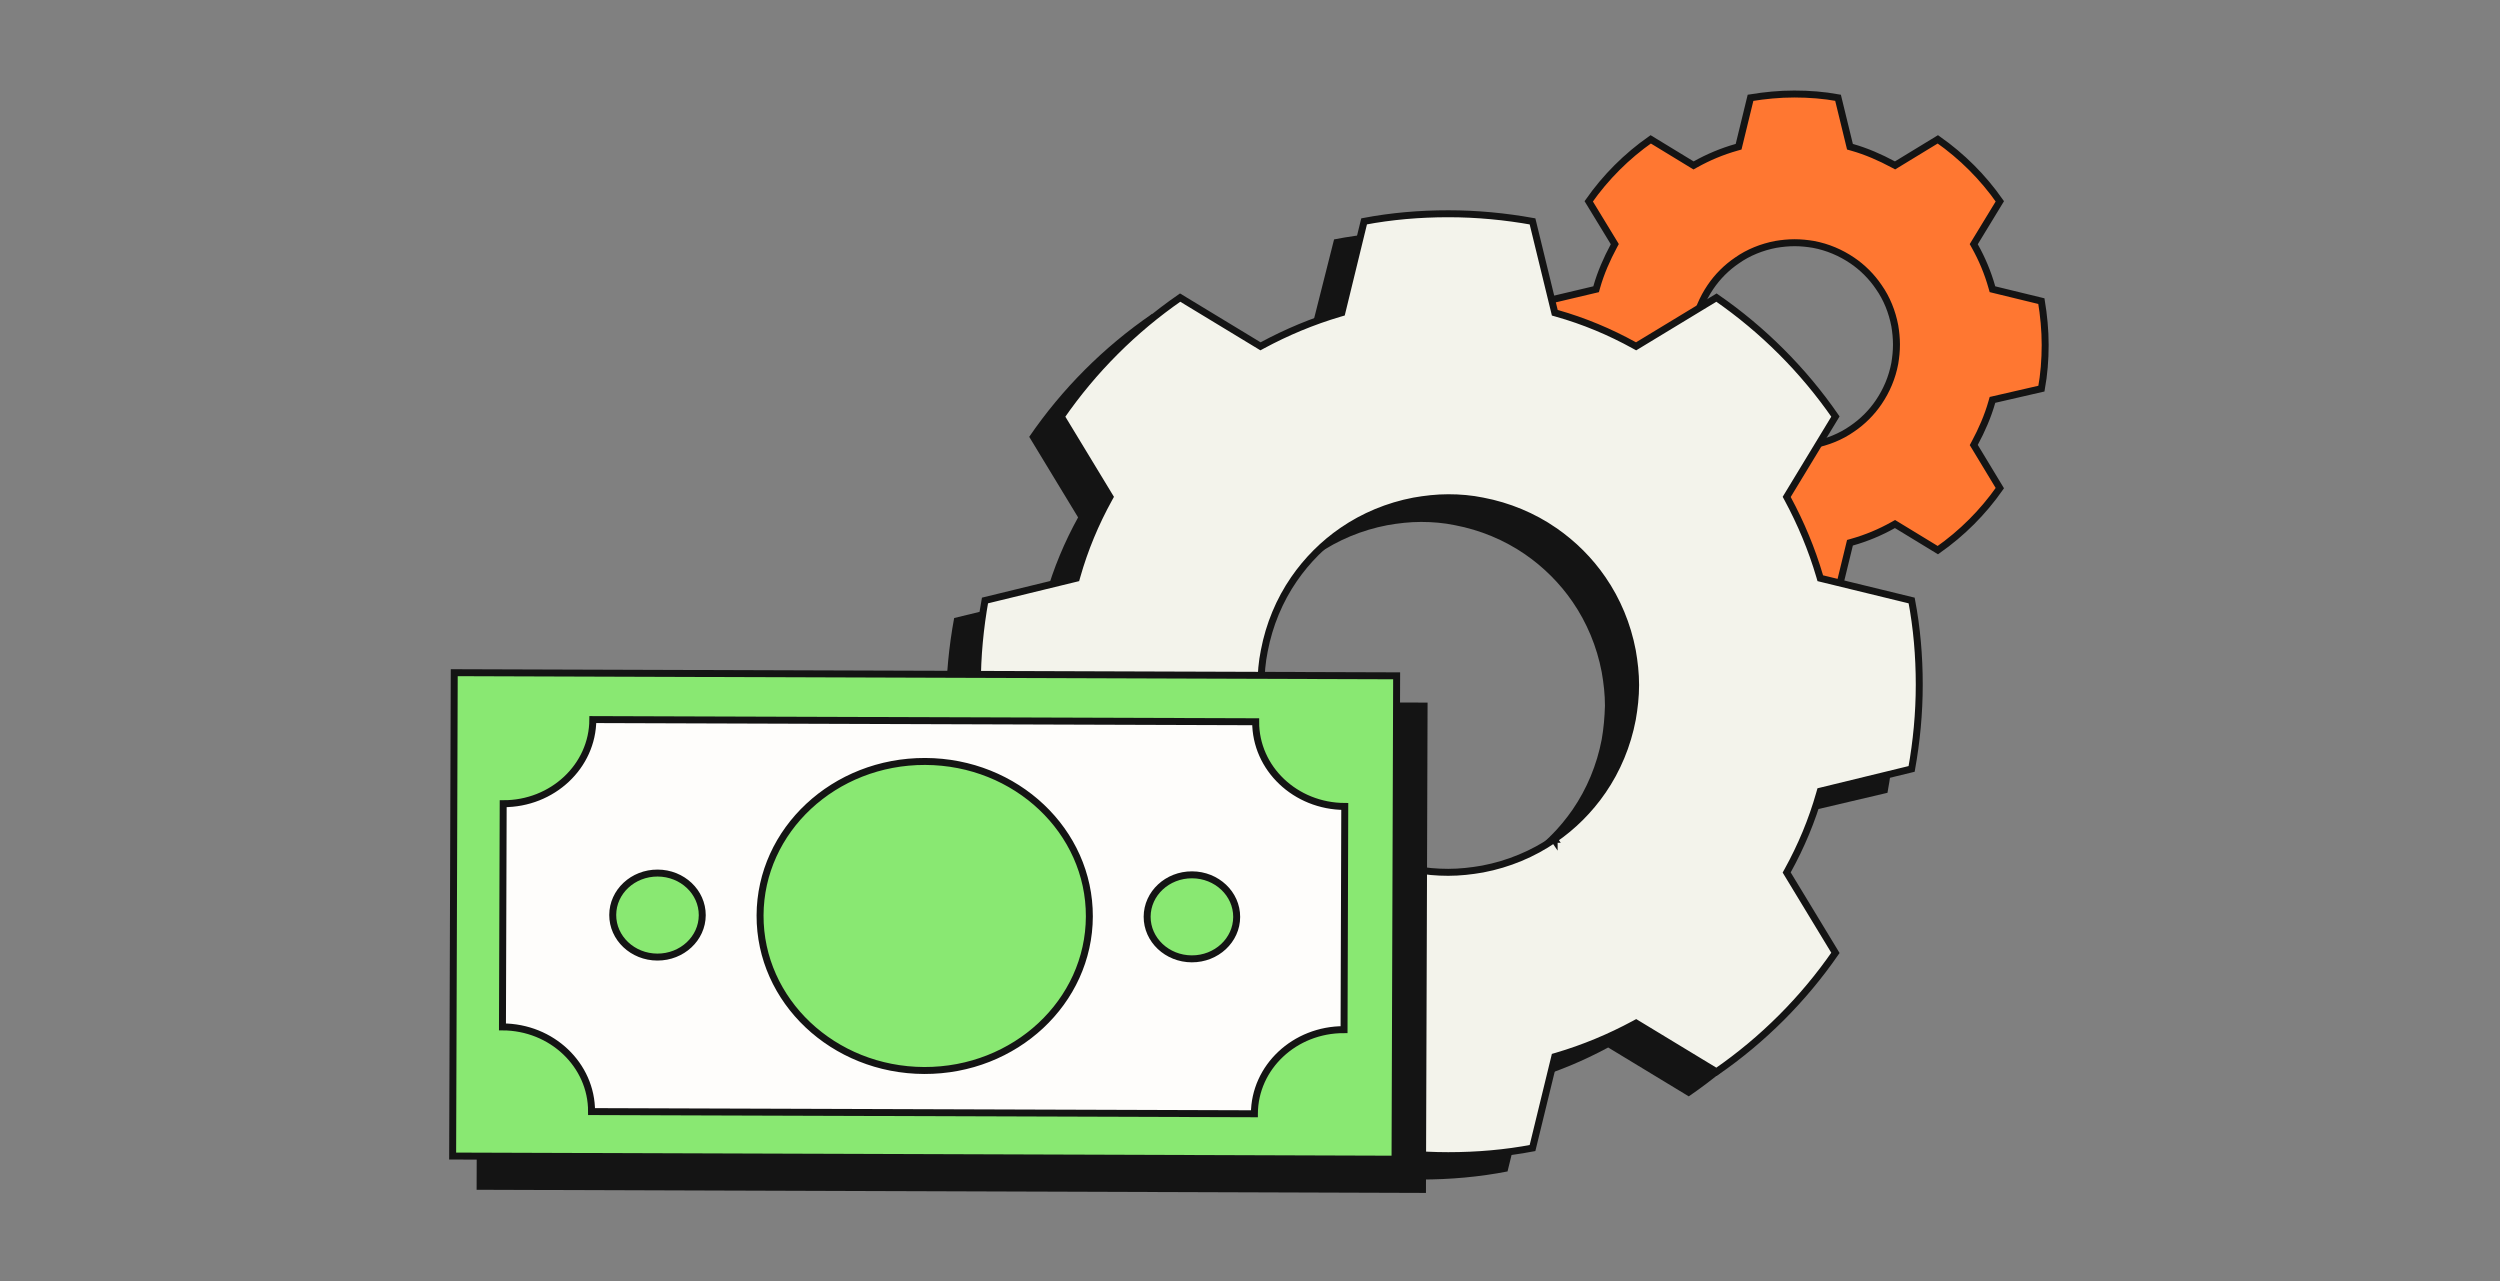 <svg width="359" height="184" viewBox="0 0 359 184" fill="none" xmlns="http://www.w3.org/2000/svg">
<rect x="0" y="0" width="359" height="184" fill="#808080" stroke="none"/>
<path d="M286.037 41.252L286.117 41.532L286.4 41.602L293.143 43.243C293.48 45.302 293.686 47.396 293.686 49.527C293.686 51.666 293.52 53.758 293.15 55.806L286.406 57.358L286.118 57.425L286.037 57.71C285.445 59.803 284.579 61.768 283.568 63.651L283.433 63.902L283.581 64.146L287.177 70.096C284.749 73.562 281.742 76.57 278.275 78.999L272.372 75.403L272.122 75.251L271.867 75.394C269.996 76.444 268.034 77.266 265.935 77.859L265.654 77.938L265.585 78.222L263.943 84.965C261.885 85.301 259.79 85.508 257.659 85.508C255.519 85.508 253.425 85.342 251.376 84.971L249.733 78.222L249.664 77.938L249.384 77.859C247.29 77.267 245.326 76.4 243.443 75.39L243.19 75.255L242.946 75.403L237.043 78.999C233.577 76.57 230.57 73.563 228.141 70.097L231.736 64.194L231.888 63.944L231.745 63.689C230.695 61.817 229.874 59.855 229.281 57.756L229.202 57.475L228.918 57.406L222.175 55.765C221.838 53.706 221.632 51.612 221.632 49.481C221.632 47.342 221.798 45.248 222.168 43.2L228.915 41.602L229.201 41.535L229.281 41.252C229.873 39.158 230.739 37.194 231.75 35.311L231.885 35.059L231.736 34.814L228.141 28.911C230.57 25.445 233.577 22.438 237.043 20.009L242.946 23.605L243.196 23.756L243.451 23.613C245.322 22.564 247.284 21.742 249.384 21.149L249.664 21.07L249.733 20.786L251.375 14.043C253.434 13.707 255.528 13.5 257.659 13.5C259.799 13.5 261.893 13.666 263.942 14.037L265.585 20.786L265.654 21.07L265.935 21.149C268.028 21.741 269.992 22.608 271.876 23.618L272.128 23.753L272.372 23.605L278.275 20.009C281.741 22.438 284.748 25.445 287.177 28.911L283.582 34.814L283.43 35.064L283.573 35.319C284.623 37.191 285.444 39.153 286.037 41.252ZM272.092 52.175L272.092 52.175L272.094 52.165C272.237 51.309 272.333 50.398 272.333 49.481C272.333 48.564 272.237 47.652 272.094 46.796L272.094 46.796L272.092 46.785C271.709 44.773 270.941 42.847 269.781 41.203C268.77 39.712 267.471 38.413 265.979 37.402L265.979 37.402C264.346 36.298 262.47 35.479 260.399 35.094L260.399 35.094L260.39 35.092C259.534 34.95 258.623 34.853 257.706 34.853C256.788 34.853 255.877 34.95 255.021 35.092L255.021 35.092L255.01 35.094C252.998 35.478 251.072 36.245 249.428 37.405C247.936 38.416 246.638 39.715 245.627 41.207L245.627 41.207C244.522 42.84 243.704 44.716 243.319 46.787L243.319 46.787L243.317 46.796C243.174 47.652 243.078 48.564 243.078 49.481C243.078 50.398 243.174 51.309 243.317 52.165L243.317 52.165L243.319 52.177C243.702 54.189 244.47 56.114 245.63 57.758C246.641 59.25 247.94 60.549 249.432 61.559L249.432 61.559C251.065 62.664 252.941 63.482 255.012 63.867L255.012 63.868L255.021 63.869C255.877 64.012 256.788 64.108 257.706 64.108C258.623 64.108 259.534 64.012 260.39 63.869L260.39 63.869L260.402 63.867C262.413 63.484 264.339 62.716 265.983 61.557C267.475 60.545 268.773 59.246 269.784 57.754L269.784 57.754C270.889 56.122 271.707 54.246 272.092 52.175Z" fill="#FF7731" stroke="#141414"/>
<path d="M271.041 113.846C271.784 109.803 272.203 105.621 272.203 101.345C272.203 97.07 271.831 92.887 271.041 88.844L257.889 85.638C256.727 81.687 255.147 77.923 253.242 74.391L260.259 62.82C255.519 55.895 249.524 49.9 242.6 45.16L231.028 52.178C227.496 50.226 223.732 48.646 219.782 47.53L216.575 34.379C212.532 33.635 208.35 33.217 204.074 33.217C199.799 33.217 195.616 33.589 191.573 34.379L188.274 47.437C184.324 48.599 180.559 50.179 177.027 52.084L165.456 45.067C158.531 49.807 152.537 55.802 147.796 62.727L154.814 74.298C152.862 77.83 151.282 81.594 150.166 85.545L137.015 88.751C136.271 92.794 135.853 96.977 135.853 101.252C135.853 105.528 136.225 109.71 137.015 113.753L150.166 116.96C151.328 120.91 152.908 124.674 154.814 128.206L147.796 139.778C152.537 146.702 158.531 152.697 165.456 157.437L177.027 150.42C180.559 152.372 184.324 153.952 188.274 155.067L191.48 168.219C195.523 168.962 199.706 169.381 203.981 169.381C208.257 169.381 212.439 169.009 216.482 168.219L219.689 155.067C223.639 153.905 227.403 152.325 230.935 150.42L242.507 157.437C249.431 152.697 255.426 146.702 260.166 139.778L253.149 128.206C255.101 124.674 256.681 120.91 257.796 116.96L271.041 113.846ZM230.006 106.178C229.309 109.85 227.868 113.289 225.823 116.263C223.964 118.958 221.641 121.282 218.992 123.094C216.018 125.139 212.579 126.58 208.907 127.277C207.327 127.555 205.701 127.741 204.074 127.741C202.448 127.741 200.821 127.602 199.241 127.277C195.57 126.58 192.131 125.139 189.157 123.094C186.461 121.235 184.138 118.912 182.325 116.263C180.281 113.289 178.84 109.85 178.143 106.178C177.864 104.598 177.678 102.972 177.678 101.345C177.678 99.719 177.817 98.092 178.143 96.512C178.84 92.841 180.281 89.402 182.325 86.427C184.184 83.732 186.508 81.409 189.157 79.596C192.131 77.551 195.57 76.111 199.241 75.414C200.821 75.135 202.448 74.949 204.074 74.949C205.701 74.949 207.327 75.088 208.907 75.414C212.579 76.111 216.018 77.551 218.992 79.596C221.687 81.455 224.011 83.779 225.823 86.427C227.868 89.402 229.309 92.841 230.006 96.512C230.285 98.092 230.471 99.719 230.471 101.345C230.424 102.972 230.285 104.598 230.006 106.178Z" fill="#141414"/>
<path d="M223.177 120.531C225.878 118.684 228.245 116.316 230.138 113.572L230.138 113.571C232.222 110.539 233.69 107.035 234.4 103.297L234.401 103.29C234.683 101.691 234.873 100.034 234.873 98.37C234.873 96.706 234.683 95.05 234.401 93.45L234.4 93.444C233.69 89.705 232.223 86.201 230.138 83.17C228.291 80.469 225.923 78.102 223.178 76.21L223.178 76.209C220.147 74.125 216.645 72.658 212.907 71.948C211.29 71.615 209.63 71.474 207.977 71.474C206.313 71.474 204.656 71.664 203.057 71.946L203.057 71.946L203.051 71.947C199.312 72.657 195.809 74.124 192.777 76.208C190.076 78.056 187.709 80.424 185.816 83.169L185.816 83.169C183.732 86.2 182.265 89.703 181.555 93.44C181.222 95.057 181.081 96.717 181.081 98.37C181.081 100.034 181.271 101.691 181.553 103.29L181.554 103.297C182.264 107.035 183.731 110.539 185.816 113.571C187.663 116.271 190.031 118.638 192.776 120.531L192.776 120.531C195.807 122.615 199.309 124.082 203.047 124.792C204.664 125.125 206.324 125.266 207.977 125.266C209.641 125.266 211.297 125.076 212.897 124.794L212.903 124.793C216.642 124.083 220.146 122.616 223.177 120.531ZM223.177 120.531C223.178 120.531 223.178 120.531 223.178 120.531L222.895 120.119L223.177 120.532C223.177 120.532 223.177 120.532 223.177 120.531ZM261.312 82.757L261.393 83.034L261.673 83.102L274.513 86.232C275.255 90.143 275.605 94.188 275.605 98.324C275.605 102.454 275.212 106.499 274.51 110.416L261.673 113.546L261.39 113.615L261.311 113.895C260.206 117.807 258.641 121.535 256.707 125.036L256.567 125.289L256.717 125.537L263.567 136.832C258.952 143.505 253.158 149.298 246.485 153.913L235.19 147.064L234.945 146.915L234.693 147.051C231.191 148.941 227.458 150.507 223.544 151.659L223.267 151.74L223.199 152.02L220.068 164.86C216.157 165.602 212.113 165.952 207.977 165.952C203.846 165.952 199.801 165.559 195.885 164.856L192.755 152.02L192.686 151.737L192.405 151.657C188.494 150.553 184.765 148.988 181.265 147.054L181.011 146.914L180.764 147.064L169.469 153.913C162.796 149.298 157.002 143.505 152.387 136.832L159.237 125.537L159.385 125.292L159.249 125.04C157.36 121.537 155.793 117.805 154.642 113.89L154.56 113.614L154.281 113.546L141.441 110.415C140.699 106.504 140.349 102.459 140.349 98.324C140.349 94.193 140.742 90.148 141.444 86.231L154.281 83.102L154.564 83.033L154.643 82.752C155.748 78.841 157.313 75.112 159.247 71.612L159.387 71.358L159.237 71.111L152.387 59.815C157.002 53.142 162.796 47.349 169.469 42.734L180.764 49.584L181.009 49.732L181.26 49.596C184.763 47.706 188.495 46.14 192.41 44.988L192.687 44.907L192.755 44.627L195.886 31.787C199.797 31.046 203.841 30.695 207.977 30.695C212.108 30.695 216.153 31.089 220.069 31.791L223.199 44.627L223.268 44.911L223.549 44.99C227.46 46.094 231.189 47.659 234.689 49.594L234.943 49.734L235.19 49.584L246.485 42.734C253.158 47.349 258.952 53.142 263.567 59.815L256.717 71.111L256.569 71.355L256.705 71.607C258.594 75.11 260.161 78.842 261.312 82.757Z" fill="#F3F3EB" stroke="#141414"/>
<g style="mix-blend-mode:multiply">
<path d="M69.173 100.943L68.942 170.354L204.269 170.802L204.499 101.391L69.173 100.943Z" fill="#141414"/>
<path d="M69.173 100.943L68.942 170.354L204.269 170.802L204.499 101.391L69.173 100.943Z" stroke="#141414" stroke-miterlimit="10"/>
</g>
<path d="M200.326 166.458L200.557 97.047L65.23 96.598L65 166.009L200.326 166.458Z" fill="#89E872" stroke="#141414" stroke-miterlimit="10"/>
<path d="M180.132 159.937L84.948 159.625C84.97 152.931 79.242 147.486 72.153 147.462L72.257 115.413C79.345 115.436 85.108 110.027 85.13 103.332L180.314 103.643C180.292 110.338 186.021 115.785 193.109 115.808L193.006 147.857C185.918 147.834 180.154 153.241 180.132 159.936V159.937Z" fill="#FEFDFB" stroke="#141414" stroke-miterlimit="10"/>
<path d="M177.587 131.679C177.598 128.347 174.729 125.636 171.179 125.625C167.628 125.613 164.742 128.305 164.73 131.637C164.719 134.969 167.588 137.679 171.139 137.691C174.689 137.703 177.576 135.011 177.587 131.679Z" fill="#89E872" stroke="#141414" stroke-miterlimit="10"/>
<path d="M100.844 131.425C100.855 128.093 97.986 125.383 94.436 125.371C90.886 125.359 87.999 128.051 87.988 131.383C87.977 134.715 90.846 137.426 94.396 137.437C97.946 137.449 100.833 134.757 100.844 131.425Z" fill="#89E872" stroke="#141414" stroke-miterlimit="10"/>
<path d="M156.431 131.613C156.472 119.358 145.919 109.389 132.862 109.345C119.804 109.302 109.186 119.201 109.145 131.456C109.105 143.71 119.657 153.68 132.715 153.723C145.772 153.766 156.39 143.867 156.431 131.613Z" fill="#89E872" stroke="#141414" stroke-miterlimit="10"/>
</svg>
